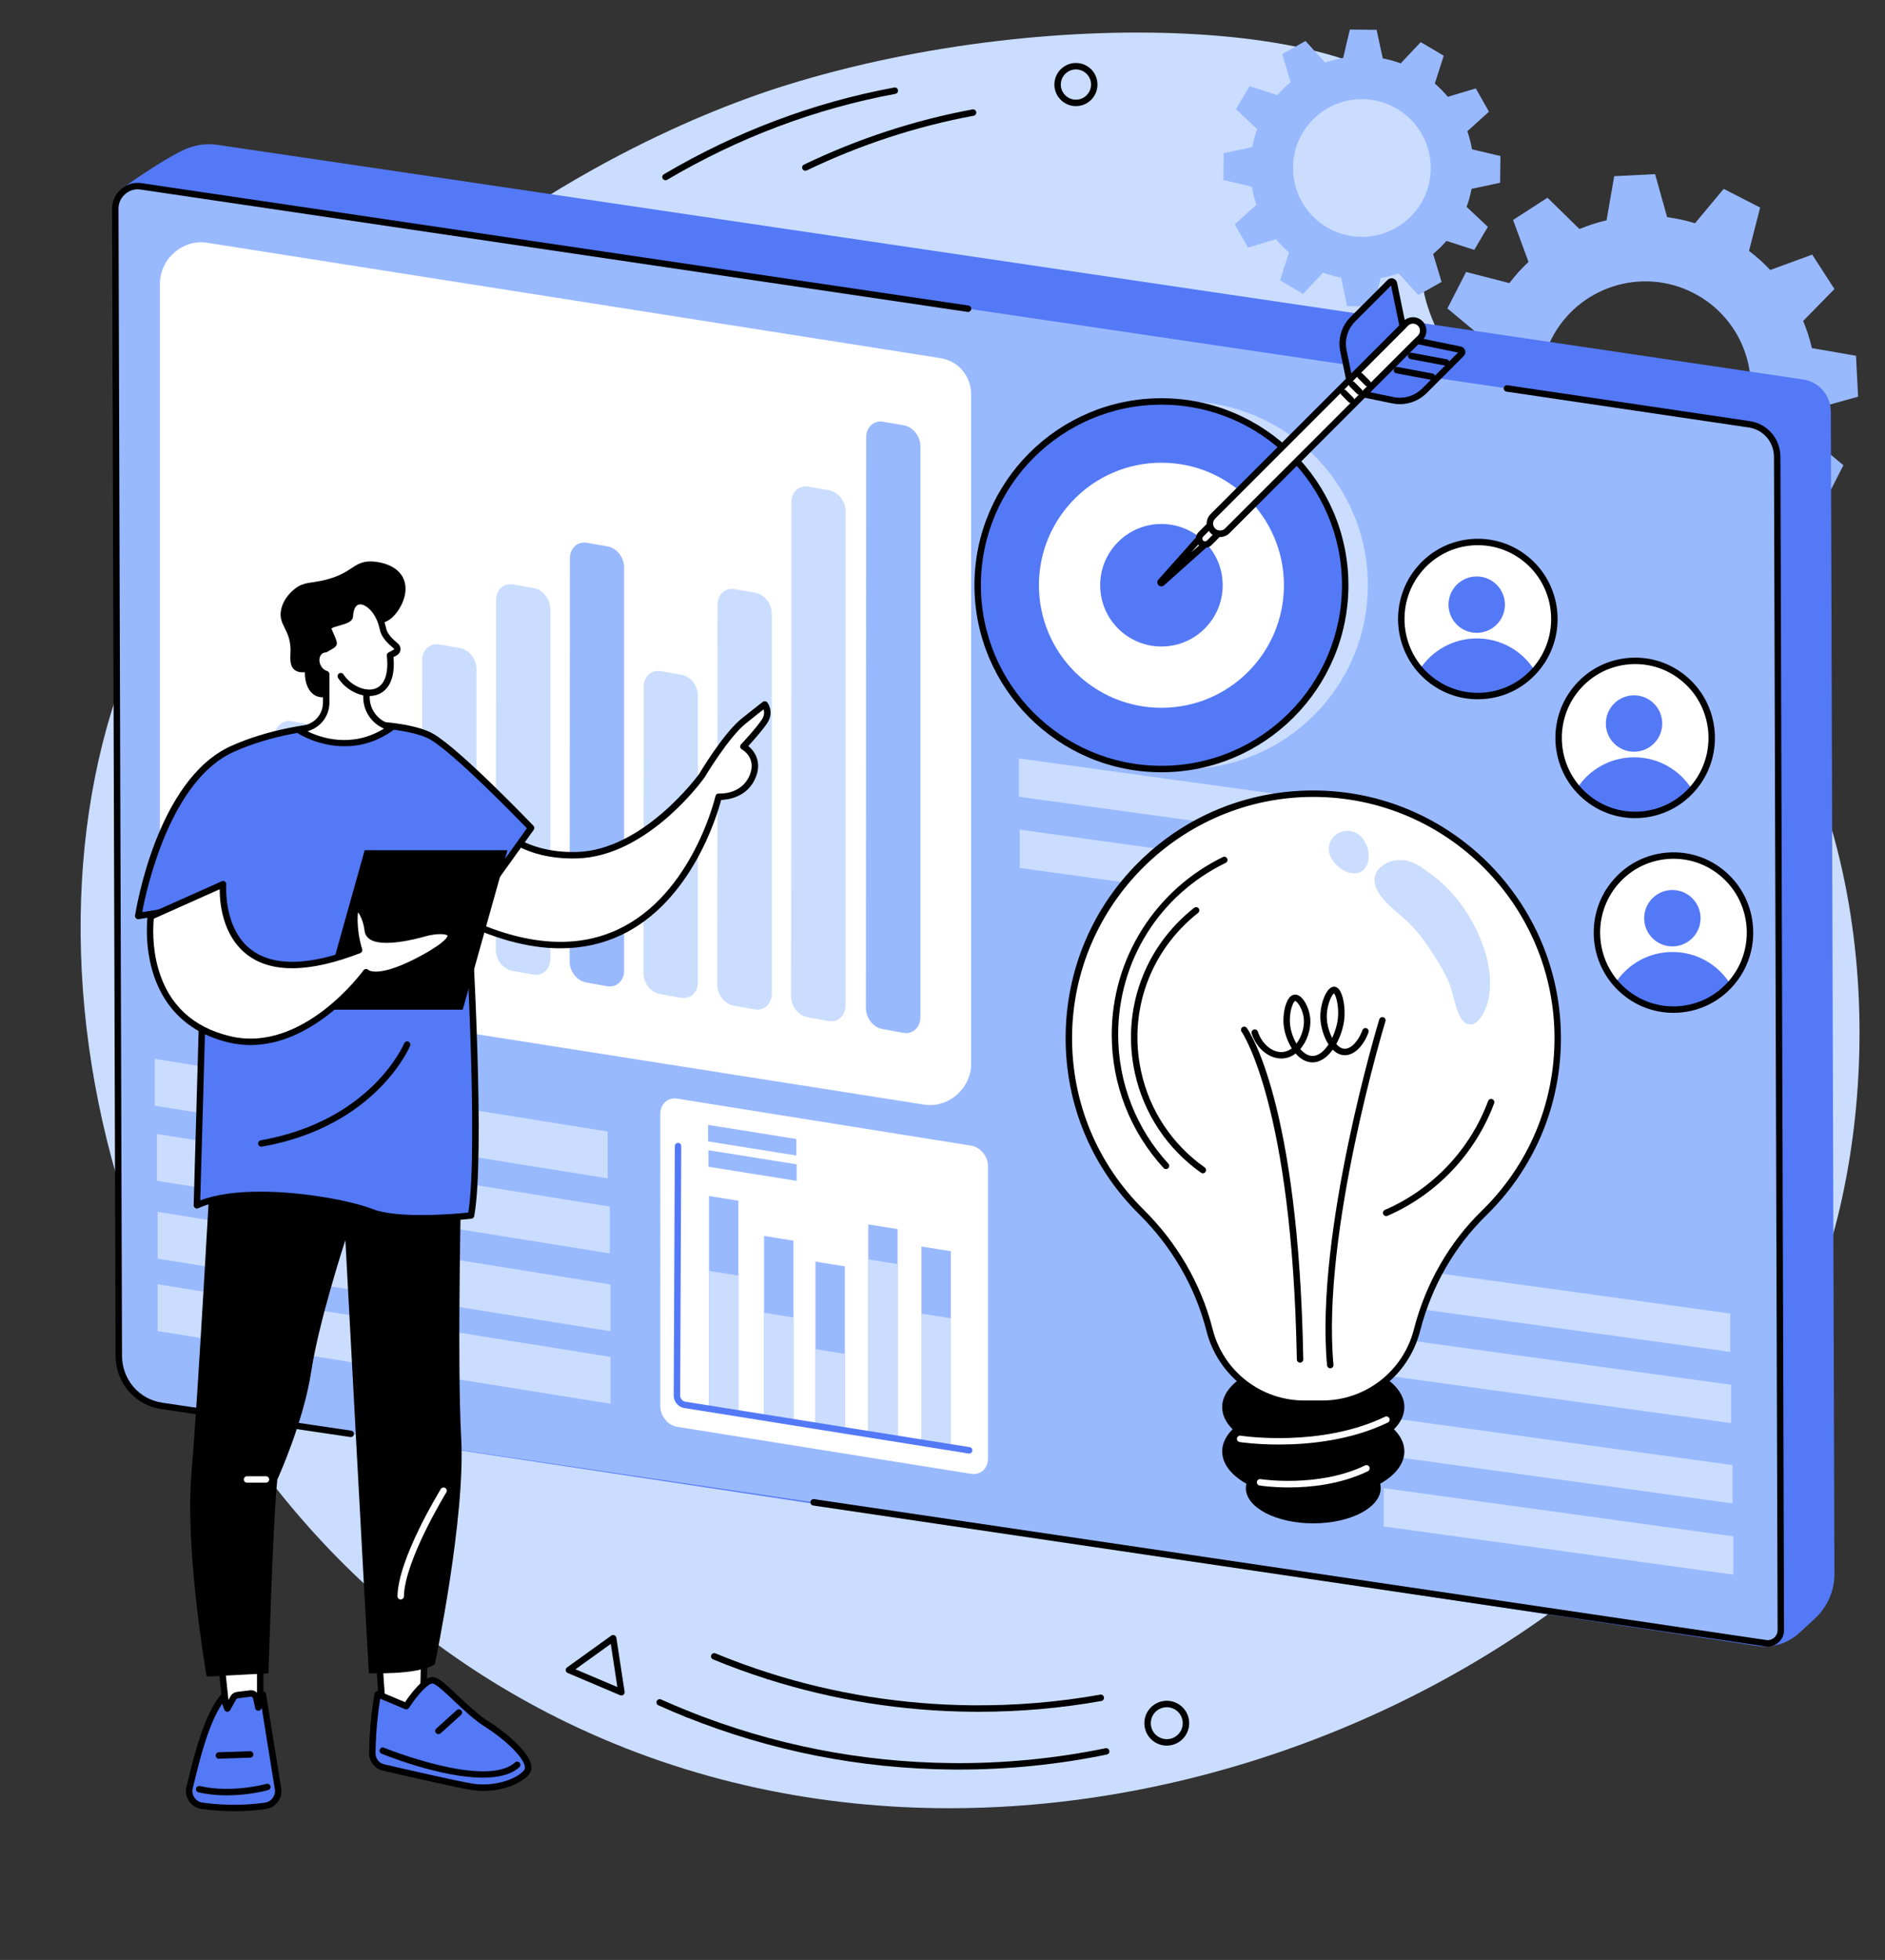 <?xml version="1.0" encoding="UTF-8"?><svg xmlns="http://www.w3.org/2000/svg" xmlns:xlink="http://www.w3.org/1999/xlink" height="2017.2" preserveAspectRatio="xMidYMid meet" version="1.0" viewBox="251.7 303.3 1940.4 2017.2" width="1940.4" zoomAndPan="magnify"><rect x="251.7" y="303.3" width="1940.4" height="2017.2" fill="#333333" stroke="none"/><g><g id="change1_1"><path d="M 1060.828 391.023 C 1020.949 403.422 843.992 461.09 667.301 614.086 C 624.496 651.16 451.477 800.977 377.559 1002.395 C 251.742 1345.234 402.297 1866.82 835.953 2076.422 C 1341.078 2320.57 1979.129 2020.062 2124.648 1617.895 C 2189.199 1439.523 2192.098 1143.734 2029.52 948.691 C 1898.648 791.719 1705.359 708.961 1714.023 560.477 C 1718.199 488.973 1741.797 477.367 1726.797 432.328 C 1691.223 325.516 1342.676 303.348 1060.828 391.023" fill="#caddff"/></g><g id="change2_1"><path d="M 1848.832 651.953 C 1876.133 598.598 1941.527 577.5 1994.895 604.84 C 2048.273 632.168 2069.414 697.578 2042.113 750.93 C 2014.812 804.281 1949.418 825.367 1896.051 798.043 C 1842.672 770.699 1821.531 705.293 1848.832 651.953 Z M 1827.375 885.957 L 1864.914 905.172 L 1894.391 869.812 C 1903.883 872.719 1913.484 874.805 1923.113 876.039 L 1935.5 920.336 L 1977.621 918.227 L 1985.453 872.84 C 1995 870.621 2004.336 867.609 2013.379 863.836 L 2046.297 896.078 L 2081.695 873.199 L 2065.816 830.016 C 2072.895 823.391 2079.465 816.086 2085.469 808.199 L 2130.082 819.66 L 2149.285 782.133 L 2113.898 752.629 C 2116.793 743.148 2118.863 733.547 2120.098 723.922 L 2164.395 711.57 L 2162.258 669.453 L 2116.859 661.578 C 2114.629 652.043 2111.613 642.695 2107.844 633.652 L 2140.055 600.75 L 2117.152 565.348 L 2073.98 581.191 C 2067.328 574.102 2060.039 567.539 2052.141 561.523 L 2063.57 516.922 L 2026.02 497.695 L 1996.543 533.055 C 1987.062 530.16 1977.461 528.078 1967.832 526.84 L 1955.445 482.531 L 1913.34 484.641 L 1905.492 530.027 C 1895.945 532.258 1886.621 535.273 1877.578 539.031 L 1844.648 506.805 L 1809.25 529.684 L 1825.129 572.863 C 1818.051 579.492 1811.48 586.793 1805.477 594.68 L 1760.863 583.223 L 1741.66 620.746 L 1777.047 650.238 C 1774.152 659.734 1772.082 669.332 1770.848 678.961 L 1726.551 691.309 L 1728.688 733.43 L 1774.086 741.289 C 1776.316 750.836 1779.332 760.172 1783.102 769.215 L 1750.902 802.117 L 1773.809 837.531 L 1816.977 821.676 C 1823.602 828.77 1830.918 835.34 1838.809 841.355 L 1827.375 885.957" fill="#99b9ff"/></g><g id="change2_2"><path d="M 1582.746 475.508 C 1583.117 436.383 1615.16 404.992 1654.301 405.375 C 1693.453 405.773 1724.871 437.805 1724.496 476.918 C 1724.113 516.043 1692.07 547.434 1652.93 547.047 C 1613.793 546.648 1582.359 514.621 1582.746 475.508 Z M 1638.473 618.414 L 1666.02 618.695 L 1672.918 589.441 C 1679.297 588.367 1685.516 586.785 1691.496 584.699 L 1711.66 606.961 L 1735.633 593.441 L 1726.969 564.645 C 1731.898 560.562 1736.473 556.086 1740.645 551.246 L 1769.285 560.469 L 1783.277 536.773 L 1761.402 516.188 C 1763.609 510.246 1765.312 504.066 1766.52 497.715 L 1795.918 491.391 L 1796.184 463.879 L 1766.918 456.969 C 1765.844 450.59 1764.246 444.383 1762.16 438.402 L 1784.422 418.254 L 1770.891 394.293 L 1742.078 402.93 C 1738 398.016 1733.508 393.441 1728.672 389.254 L 1737.879 360.641 L 1714.172 346.648 L 1693.586 368.512 C 1687.629 366.305 1681.449 364.59 1675.098 363.395 L 1668.758 334.008 L 1641.223 333.73 L 1634.324 362.98 C 1627.934 364.059 1621.727 365.641 1615.746 367.727 L 1595.586 345.465 L 1571.609 358.98 L 1580.262 387.781 C 1575.344 391.859 1570.773 396.34 1566.586 401.176 L 1537.957 391.953 L 1523.949 415.648 L 1545.84 436.234 C 1543.621 442.176 1541.918 448.355 1540.711 454.707 L 1511.324 461.035 L 1511.059 488.547 L 1540.324 495.457 C 1541.402 501.836 1542.996 508.043 1545.082 514.023 L 1522.82 534.168 L 1536.352 558.133 L 1565.148 549.492 C 1569.242 554.41 1573.734 558.98 1578.574 563.168 L 1569.352 591.781 L 1593.074 605.777 L 1613.66 583.914 C 1619.598 586.121 1625.777 587.836 1632.145 589.031 L 1638.473 618.414" fill="#99b9ff"/></g><g id="change3_1"><path d="M 2119.609 1969.469 L 2104.051 1983.762 C 2092.195 1994.648 2076.297 1999.68 2061.027 1997.379 L 412.832 1748.938 C 390.922 1745.637 380.305 1722.852 380.074 1700.398 L 369.082 564.344 C 368.945 550.941 377.012 497.492 377.012 497.492 C 377.012 497.492 417.102 468.621 441.035 457.5 C 451.961 452.43 463.949 450.66 475.496 452.363 L 2107.637 693.828 C 2124.312 696.297 2136.297 710.293 2136.352 727.375 L 2140.039 1923.508 C 2140.094 1940.719 2132.621 1957.508 2119.609 1969.469" fill="#5479f7"/></g><g id="change2_3"><path d="M 2069.648 1994.543 L 418.137 1750.223 C 392.504 1746.43 374.082 1724.902 374 1698.641 L 370.359 518.047 C 370.316 504.18 382.988 493.027 396.523 495.035 L 2052.418 740 C 2069.086 742.469 2081.07 756.477 2081.121 773.551 L 2084.844 1981.18 C 2084.867 1989.242 2077.512 1995.711 2069.648 1994.543" fill="#99b9ff"/></g><g id="change4_1"><path d="M 612.762 1782.332 C 612.598 1782.332 612.438 1782.32 612.27 1782.293 L 417.652 1753.5 C 390.523 1749.492 370.77 1726.422 370.684 1698.652 L 367.043 518.059 C 367.02 510.414 370.402 503.078 376.32 497.965 C 382.129 492.934 389.672 490.668 397.012 491.762 L 1248.672 617.762 C 1250.484 618.02 1251.742 619.707 1251.469 621.52 C 1251.211 623.332 1249.523 624.59 1247.711 624.305 L 396.039 498.32 C 390.613 497.531 385.004 499.211 380.656 502.98 C 376.203 506.828 373.656 512.324 373.676 518.031 L 377.312 1698.633 C 377.387 1723.09 394.762 1743.41 418.625 1746.953 L 613.242 1775.742 C 615.051 1776 616.305 1777.691 616.035 1779.504 C 615.793 1781.152 614.379 1782.332 612.762 1782.332" fill="inherit"/></g><g id="change4_2"><path d="M 2071.484 1997.988 C 2070.715 1997.988 2069.934 1997.938 2069.164 1997.816 L 1088.781 1852.789 C 1086.973 1852.52 1085.723 1850.828 1085.984 1849.02 C 1086.254 1847.207 1087.934 1845.938 1089.754 1846.227 L 2070.141 1991.258 C 2072.895 1991.668 2075.75 1990.797 2077.953 1988.879 C 2080.246 1986.906 2081.539 1984.098 2081.539 1981.188 L 2077.812 773.551 C 2077.762 758.219 2066.887 745.484 2051.934 743.281 L 1802.457 706.371 C 1800.648 706.102 1799.379 704.41 1799.648 702.605 C 1799.93 700.785 1801.609 699.52 1803.43 699.812 L 2052.91 736.719 C 2071.125 739.41 2084.383 754.898 2084.449 773.527 L 2088.164 1981.168 C 2088.176 1986.02 2086.051 1990.656 2082.297 1993.898 C 2079.223 1996.559 2075.391 1997.988 2071.484 1997.988" fill="inherit"/></g><g id="change5_1"><path d="M 1202.941 1440.168 L 448 1321.406 C 429.543 1318.508 416.363 1302.902 416.363 1283.957 L 416.363 595.258 C 416.363 569.656 439.883 549.215 464.816 553.141 L 1219.754 671.898 C 1238.211 674.809 1251.398 690.402 1251.398 709.348 L 1251.398 1398.059 C 1251.398 1423.648 1227.867 1444.086 1202.941 1440.168" fill="#fff"/></g><g id="change1_2"><path d="M 496.52 1258.52 L 475.062 1254.648 C 465.637 1252.949 458.102 1243.352 458.121 1233.059 L 458.32 1120.68 C 458.34 1110.141 466.262 1102.898 475.918 1104.602 L 497.172 1108.328 C 506.617 1109.988 514.195 1119.578 514.195 1129.891 C 514.195 1158.559 514.195 1213.32 514.195 1242.422 C 514.195 1253.012 506.219 1260.27 496.52 1258.52" fill="#caddff"/></g><g id="change1_3"><path d="M 572.512 1270.48 L 551.047 1266.609 C 541.621 1264.91 534.09 1255.309 534.102 1245.031 L 534.324 1061.691 C 534.34 1051.148 542.262 1043.898 551.922 1045.602 L 573.168 1049.32 C 582.613 1050.98 590.188 1060.57 590.188 1070.879 C 590.188 1112.371 590.188 1212.238 590.188 1254.391 C 590.188 1264.98 582.215 1272.23 572.512 1270.48" fill="#caddff"/></g><g id="change1_4"><path d="M 648.508 1282.43 L 627.047 1278.559 C 617.621 1276.859 610.086 1267.262 610.102 1256.98 L 610.316 1111.449 C 610.332 1100.91 618.254 1093.66 627.91 1095.359 L 649.16 1099.09 C 658.609 1100.75 666.184 1110.328 666.184 1120.648 C 666.184 1155.602 666.184 1230.828 666.184 1266.328 C 666.184 1276.922 658.207 1284.18 648.508 1282.43" fill="#caddff"/></g><g id="change1_5"><path d="M 724.504 1294.391 L 703.027 1290.512 C 693.605 1288.809 686.074 1279.23 686.086 1268.941 L 686.32 982.66 C 686.328 972.109 694.254 964.852 703.918 966.551 L 725.156 970.281 C 734.602 971.93 742.176 981.531 742.176 991.84 C 742.176 1048.77 742.176 1220.43 742.176 1278.289 C 742.176 1288.891 734.203 1296.141 724.504 1294.391" fill="#caddff"/></g><g id="change1_6"><path d="M 800.496 1306.34 L 779.02 1302.469 C 769.598 1300.77 762.07 1291.18 762.074 1280.898 L 762.316 920.891 C 762.324 910.34 770.25 903.078 779.914 904.781 L 801.148 908.512 C 810.598 910.16 818.172 919.75 818.172 930.059 C 818.172 996.57 818.172 1222.57 818.172 1290.238 C 818.172 1300.828 810.195 1308.09 800.496 1306.34" fill="#caddff"/></g><g id="change2_4"><path d="M 876.488 1318.301 L 855.012 1314.418 C 845.594 1312.719 838.062 1303.141 838.07 1292.859 L 838.312 878.027 C 838.32 867.473 846.246 860.219 855.91 861.922 L 877.145 865.641 C 886.59 867.301 894.164 876.879 894.164 887.191 C 894.164 960.285 894.164 1227.824 894.164 1302.195 C 894.164 1312.777 886.191 1320.051 876.488 1318.301" fill="#99b9ff"/></g><g id="change1_7"><path d="M 952.484 1330.25 L 931.012 1326.379 C 921.59 1324.68 914.059 1315.09 914.066 1304.809 L 914.305 1010.129 C 914.312 999.578 922.238 992.328 931.902 994.031 L 953.141 997.762 C 962.586 999.41 970.16 1009.012 970.16 1019.32 C 970.16 1077.391 970.16 1255.129 970.16 1314.16 C 970.16 1324.75 962.184 1332 952.484 1330.25" fill="#caddff"/></g><g id="change1_8"><path d="M 1028.48 1342.211 L 1007 1338.328 C 997.582 1336.629 990.051 1327.051 990.059 1316.77 L 990.301 925.73 C 990.309 915.18 998.234 907.93 1007.898 909.621 L 1029.129 913.352 C 1038.578 915.012 1046.148 924.602 1046.148 934.91 C 1046.148 1005.219 1046.148 1254.629 1046.148 1326.121 C 1046.148 1336.711 1038.18 1343.961 1028.48 1342.211" fill="#caddff"/></g><g id="change1_9"><path d="M 1104.469 1354.156 L 1082.992 1350.293 C 1073.566 1348.594 1066.039 1339.004 1066.051 1328.723 L 1066.301 820.246 C 1066.301 809.695 1074.234 802.438 1083.898 804.133 L 1105.133 807.863 C 1114.57 809.52 1122.152 819.109 1122.152 829.422 C 1122.152 912.926 1122.152 1253.125 1122.152 1338.066 C 1122.152 1348.656 1114.176 1355.906 1104.469 1354.156" fill="#caddff"/></g><g id="change2_5"><path d="M 1181.504 1366.285 L 1160.02 1362.398 C 1150.602 1360.699 1143.066 1351.121 1143.066 1340.836 L 1143.316 753.445 C 1143.328 742.891 1151.25 735.641 1160.918 737.34 L 1182.152 741.062 C 1191.605 742.719 1199.172 752.309 1199.172 762.625 C 1199.172 854.199 1199.172 1257.004 1199.172 1350.18 C 1199.172 1360.766 1191.203 1368.027 1181.504 1366.285" fill="#99b9ff"/></g><g id="change5_2"><path d="M 1251.289 1820.16 L 948.848 1771.801 C 939.211 1770.262 931.402 1760.73 931.402 1750.52 L 931.402 1449.73 C 931.402 1439.52 939.211 1432.488 948.848 1434.039 L 1251.289 1482.391 C 1260.93 1483.93 1268.738 1493.461 1268.738 1503.672 L 1268.738 1804.461 C 1268.738 1814.672 1260.93 1821.699 1251.289 1820.16" fill="#fff"/></g><g id="change2_6"><path d="M 1011.789 1756.25 L 981.555 1751.422 L 981.555 1534.238 L 1011.789 1539.078 L 1011.789 1756.25" fill="#99b9ff"/></g><g id="change1_10"><path d="M 1011.789 1756.25 L 981.555 1751.422 L 981.555 1611.309 L 1011.789 1616.141 L 1011.789 1756.25" fill="#caddff"/></g><g id="change2_7"><path d="M 1068.469 1765.32 L 1038.238 1760.48 L 1038.238 1575.328 L 1068.469 1580.172 L 1068.469 1765.32" fill="#99b9ff"/></g><g id="change1_11"><path d="M 1068.469 1765.32 L 1038.238 1760.48 L 1038.238 1654.398 L 1068.469 1659.23 L 1068.469 1765.32" fill="#caddff"/></g><g id="change2_8"><path d="M 1121.371 1774.781 L 1091.141 1769.941 L 1091.141 1601.809 L 1121.371 1606.641 L 1121.371 1774.781" fill="#99b9ff"/></g><g id="change1_12"><path d="M 1121.371 1774.781 L 1091.141 1769.941 L 1091.141 1691.879 L 1121.371 1696.711 L 1121.371 1774.781" fill="#caddff"/></g><g id="change2_9"><path d="M 1175.691 1785.461 L 1145.461 1780.629 L 1145.461 1563.449 L 1175.691 1568.289 L 1175.691 1785.461" fill="#99b9ff"/></g><g id="change1_13"><path d="M 1175.691 1785.461 L 1145.461 1780.629 L 1145.461 1599.48 L 1175.691 1604.32 L 1175.691 1785.461" fill="#caddff"/></g><g id="change2_10"><path d="M 1230.48 1793.219 L 1200.25 1788.391 L 1200.25 1586.219 L 1230.48 1591.059 L 1230.48 1793.219" fill="#99b9ff"/></g><g id="change1_14"><path d="M 1230.48 1793.219 L 1200.25 1788.391 L 1200.25 1655.281 L 1230.48 1660.121 L 1230.48 1793.219" fill="#caddff"/></g><g id="change3_2"><path d="M 1249.379 1799.309 C 1249.199 1799.309 1249.031 1799.301 1248.852 1799.27 L 955.898 1752.43 C 949.879 1751.469 945.188 1745.781 945.215 1739.48 L 946.359 1482.84 C 946.367 1481.02 947.848 1479.539 949.672 1479.539 C 949.676 1479.539 949.684 1479.539 949.688 1479.539 C 951.52 1479.551 952.996 1481.039 952.988 1482.871 L 951.844 1739.512 C 951.832 1742.52 954.168 1745.441 956.945 1745.879 L 1249.898 1792.719 C 1251.699 1793.012 1252.93 1794.711 1252.641 1796.52 C 1252.379 1798.148 1250.98 1799.309 1249.379 1799.309" fill="#5479f7"/></g><g id="change2_11"><path d="M 1071.441 1492.57 L 980.609 1478.051 L 980.609 1461.031 L 1071.441 1475.559 L 1071.441 1492.57" fill="#99b9ff"/></g><g id="change2_12"><path d="M 1071.77 1518.641 L 980.938 1504.121 L 980.938 1487.109 L 1071.77 1501.629 L 1071.77 1518.641" fill="#99b9ff"/></g><g id="change1_15"><path d="M 877.215 1516.051 L 411.031 1441.281 L 411.031 1393.109 L 877.215 1467.879 L 877.215 1516.051" fill="#caddff"/></g><g id="change1_16"><path d="M 879.398 1593.32 L 413.215 1518.539 L 413.215 1470.371 L 879.398 1545.148 L 879.398 1593.32" fill="#caddff"/></g><g id="change1_17"><path d="M 880.125 1673.449 L 413.941 1598.68 L 413.941 1550.512 L 880.125 1625.289 L 880.125 1673.449" fill="#caddff"/></g><g id="change1_18"><path d="M 880.121 1748.039 L 413.938 1673.262 L 413.938 1625.09 L 880.121 1699.871 L 880.121 1748.039" fill="#caddff"/></g><g id="change1_19"><path d="M 1660.414 1172.922 L 1300.613 1123.312 L 1300.613 1083.891 L 1660.414 1133.508 L 1660.414 1172.922" fill="#caddff"/></g><g id="change1_20"><path d="M 1661.215 1246.223 L 1301.414 1196.609 L 1301.414 1157.207 L 1661.215 1206.812 L 1661.215 1246.223" fill="#caddff"/></g><g id="change1_21"><path d="M 2035.105 1850.609 L 1675.301 1801 L 1675.301 1761.59 L 2035.105 1811.199 L 2035.105 1850.609" fill="#caddff"/></g><g id="change1_22"><path d="M 2035.902 1923.918 L 1676.098 1874.309 L 1676.098 1834.898 L 2035.902 1884.508 L 2035.902 1923.918" fill="#caddff"/></g><g id="change1_23"><path d="M 2032.84 1694.637 L 1673.051 1645.027 L 1673.051 1605.617 L 2032.84 1655.227 L 2032.84 1694.637" fill="#caddff"/></g><g id="change1_24"><path d="M 2033.637 1767.941 L 1673.832 1718.332 L 1673.832 1678.922 L 2033.637 1728.531 L 2033.637 1767.941" fill="#caddff"/></g><g id="change5_3"><path d="M 1922.445 1322.766 C 1889.688 1293.926 1886.375 1243.836 1915.043 1210.887 C 1943.727 1177.941 1993.527 1174.613 2026.285 1203.461 C 2059.043 1232.281 2062.359 1282.375 2033.676 1315.328 C 2005.004 1348.277 1955.203 1351.605 1922.445 1322.766" fill="#fff"/></g><g id="change3_3"><path d="M 2002.242 1248.328 C 2002.242 1264.359 1989.246 1277.348 1973.215 1277.348 C 1957.188 1277.348 1944.191 1264.359 1944.191 1248.328 C 1944.191 1232.297 1957.188 1219.301 1973.215 1219.301 C 1989.246 1219.301 2002.242 1232.297 2002.242 1248.328" fill="#5479f7"/></g><g id="change3_4"><path d="M 2032.465 1315.508 C 2020.043 1296.027 1998.223 1283.09 1973.348 1283.09 C 1948.957 1283.09 1927.5 1295.539 1914.953 1314.406 C 1916.613 1316.387 1918.359 1318.309 1920.203 1320.148 C 1953.012 1352.789 2002.25 1350.336 2032.465 1315.508" fill="#5479f7"/></g><g id="change4_3"><path d="M 1924.617 1320.285 C 1939.789 1333.633 1959.207 1340.246 1979.336 1338.914 C 1999.461 1337.574 2017.879 1328.426 2031.16 1313.156 C 2058.602 1281.637 2055.422 1233.543 2024.078 1205.941 C 2008.918 1192.594 1989.5 1185.965 1969.371 1187.309 C 1949.23 1188.652 1930.828 1197.805 1917.531 1213.078 C 1890.105 1244.594 1893.285 1292.695 1924.617 1320.285 Z M 1974.227 1345.715 C 1954.34 1345.715 1935.352 1338.555 1920.246 1325.254 C 1886.176 1295.266 1882.715 1242.984 1912.539 1208.73 C 1926.988 1192.102 1947.027 1182.148 1968.93 1180.707 C 1990.816 1179.246 2011.945 1186.445 2028.461 1200.973 C 2062.531 1230.961 2065.992 1283.246 2036.168 1317.504 C 2021.707 1334.125 2001.68 1344.074 1979.777 1345.535 C 1977.93 1345.652 1976.078 1345.715 1974.227 1345.715" fill="inherit"/></g><g id="change5_4"><path d="M 1882.996 1122.387 C 1850.246 1093.555 1846.93 1043.465 1875.598 1010.516 C 1904.281 977.578 1954.082 974.242 1986.848 1003.082 C 2019.598 1031.926 2022.91 1082.012 1994.23 1114.965 C 1965.562 1147.902 1915.758 1151.227 1882.996 1122.387" fill="#fff"/></g><g id="change3_5"><path d="M 1962.797 1047.965 C 1962.797 1063.992 1949.793 1076.984 1933.766 1076.984 C 1917.738 1076.984 1904.73 1063.992 1904.73 1047.965 C 1904.73 1031.938 1917.738 1018.93 1933.766 1018.93 C 1949.793 1018.93 1962.797 1031.938 1962.797 1047.965" fill="#5479f7"/></g><g id="change3_6"><path d="M 1993.016 1115.145 C 1980.594 1095.656 1958.77 1082.719 1933.91 1082.719 C 1909.52 1082.719 1888.035 1095.168 1875.504 1114.047 C 1877.164 1116.027 1878.902 1117.945 1880.762 1119.781 C 1913.566 1152.414 1962.805 1149.957 1993.016 1115.145" fill="#5479f7"/></g><g id="change4_4"><path d="M 1885.188 1119.91 C 1900.367 1133.266 1919.812 1139.891 1939.906 1138.535 C 1960.035 1137.191 1978.449 1128.055 1991.738 1112.773 C 2019.176 1081.258 2015.996 1033.152 1984.652 1005.566 C 1969.484 992.211 1950.051 985.598 1929.945 986.941 C 1909.816 988.27 1891.406 997.422 1878.102 1012.703 C 1850.676 1044.219 1853.855 1092.309 1885.188 1119.91 Z M 1934.809 1145.336 C 1914.914 1145.336 1895.918 1138.176 1880.812 1124.883 C 1846.746 1094.883 1843.277 1042.602 1873.102 1008.352 C 1887.562 991.727 1907.594 981.781 1929.5 980.328 C 1951.406 978.871 1972.531 986.07 1989.027 1000.594 C 2023.105 1030.594 2026.562 1082.875 1996.734 1117.125 C 1982.277 1133.75 1962.246 1143.695 1940.34 1145.148 C 1938.488 1145.273 1936.648 1145.336 1934.809 1145.336" fill="inherit"/></g><g id="change5_5"><path d="M 1721.039 1000.047 C 1688.285 971.207 1684.973 921.121 1713.641 888.172 C 1742.32 855.223 1792.121 851.891 1824.891 880.73 C 1857.645 909.57 1860.953 959.656 1832.277 992.605 C 1803.609 1025.555 1753.809 1028.887 1721.039 1000.047" fill="#fff"/></g><g id="change3_7"><path d="M 1800.84 925.613 C 1800.84 941.645 1787.836 954.637 1771.805 954.637 C 1755.773 954.637 1742.793 941.645 1742.793 925.613 C 1742.793 909.582 1755.773 896.59 1771.805 896.59 C 1787.836 896.59 1800.84 909.582 1800.84 925.613" fill="#5479f7"/></g><g id="change3_8"><path d="M 1831.059 992.789 C 1818.637 973.312 1796.809 960.371 1771.949 960.371 C 1747.562 960.371 1726.082 972.816 1713.547 991.688 C 1715.211 993.668 1716.949 995.598 1718.805 997.43 C 1751.605 1030.074 1800.855 1027.625 1831.059 992.789" fill="#5479f7"/></g><g id="change4_5"><path d="M 1723.223 997.562 C 1738.402 1010.914 1757.828 1017.516 1777.938 1016.188 C 1798.07 1014.848 1816.477 1005.707 1829.77 990.438 C 1857.211 958.91 1854.031 910.82 1822.688 883.23 C 1807.52 869.867 1788.086 863.27 1767.973 864.594 C 1747.84 865.934 1729.434 875.074 1716.145 890.355 C 1688.711 921.871 1691.891 969.973 1723.223 997.562 Z M 1772.836 1022.992 C 1752.953 1022.992 1733.953 1015.832 1718.855 1002.539 C 1684.777 972.547 1681.32 920.258 1711.145 885.996 C 1725.602 869.387 1745.633 859.438 1767.539 857.984 C 1789.422 856.531 1810.562 863.727 1827.07 878.254 C 1861.137 908.246 1864.59 960.523 1834.77 994.785 C 1820.309 1011.406 1800.289 1021.348 1778.383 1022.809 C 1776.531 1022.938 1774.676 1022.992 1772.836 1022.992" fill="inherit"/></g><g id="change1_25"><path d="M 1659.742 905.633 C 1659.742 1010.105 1575.043 1094.797 1470.57 1094.797 C 1366.105 1094.797 1281.418 1010.105 1281.418 905.633 C 1281.418 801.16 1366.105 716.469 1470.57 716.469 C 1575.043 716.469 1659.742 801.16 1659.742 905.633" fill="#caddff"/></g><g id="change3_9"><path d="M 1636.438 905.633 C 1636.438 1010.105 1551.746 1094.797 1447.273 1094.797 C 1342.801 1094.797 1258.109 1010.105 1258.109 905.633 C 1258.109 801.16 1342.801 716.469 1447.273 716.469 C 1551.746 716.469 1636.438 801.16 1636.438 905.633" fill="#5479f7"/></g><g id="change4_6"><path d="M 1447.262 719.793 C 1344.789 719.793 1261.422 803.16 1261.422 905.637 C 1261.422 1008.109 1344.789 1091.477 1447.262 1091.477 C 1549.738 1091.477 1633.117 1008.109 1633.117 905.637 C 1633.117 803.16 1549.738 719.793 1447.262 719.793 Z M 1447.262 1098.109 C 1341.137 1098.109 1254.789 1011.773 1254.789 905.637 C 1254.789 799.5 1341.137 713.16 1447.262 713.16 C 1553.398 713.16 1639.746 799.5 1639.746 905.637 C 1639.746 1011.773 1553.398 1098.109 1447.262 1098.109" fill="inherit"/></g><g id="change5_6"><path d="M 1573.371 905.645 C 1573.371 975.289 1516.91 1031.758 1447.258 1031.758 C 1377.617 1031.758 1321.16 975.289 1321.16 905.645 C 1321.16 835.992 1377.617 779.535 1447.258 779.535 C 1516.91 779.535 1573.371 835.992 1573.371 905.645" fill="#fff"/></g><g id="change3_10"><path d="M 1510.324 905.637 C 1510.324 940.461 1482.086 968.688 1447.27 968.688 C 1412.453 968.688 1384.207 940.461 1384.207 905.637 C 1384.207 870.809 1412.453 842.582 1447.27 842.582 C 1482.086 842.582 1510.324 870.809 1510.324 905.637" fill="#5479f7"/></g><g id="change5_7"><path d="M 1446.531 902.074 L 1487.871 855.754 L 1494.066 861.938 L 1447.734 903.277 C 1446.938 903.992 1445.816 902.871 1446.531 902.074" fill="#fff"/></g><g id="change4_7"><path d="M 1488.008 860.574 L 1477.891 871.914 L 1489.23 861.797 Z M 1446.535 902.078 L 1446.566 902.078 Z M 1449.012 904.281 Z M 1447.164 906.816 C 1446.102 906.816 1445.039 906.414 1444.223 905.586 C 1442.645 903.996 1442.574 901.543 1444.059 899.863 L 1485.402 853.547 C 1486.016 852.859 1486.875 852.465 1487.785 852.438 C 1488.688 852.395 1489.574 852.762 1490.223 853.406 L 1496.398 859.594 C 1497.047 860.23 1497.391 861.121 1497.367 862.027 C 1497.34 862.938 1496.945 863.797 1496.266 864.406 L 1449.941 905.746 C 1449.145 906.465 1448.152 906.816 1447.164 906.816" fill="inherit"/></g><g id="change5_8"><path d="M 1490.805 864.973 L 1484.836 859 C 1484.09 858.258 1484.09 857.051 1484.836 856.309 L 1504.852 836.293 L 1513.516 844.957 L 1493.512 864.973 C 1492.754 865.719 1491.551 865.719 1490.805 864.973" fill="#fff"/></g><g id="change4_8"><path d="M 1504.852 840.98 L 1490.172 855.668 C 1489.641 856.199 1489.332 856.906 1489.332 857.652 C 1489.332 858.41 1489.641 859.105 1490.172 859.648 C 1491.227 860.711 1493.078 860.711 1494.152 859.648 L 1508.828 844.961 Z M 1492.156 867.105 C 1489.641 867.105 1487.258 866.113 1485.477 864.332 C 1483.699 862.543 1482.707 860.18 1482.707 857.652 C 1482.707 855.129 1483.699 852.766 1485.477 850.973 L 1502.508 833.953 C 1503.746 832.707 1505.945 832.707 1507.191 833.953 L 1515.867 842.617 C 1516.492 843.242 1516.84 844.078 1516.84 844.961 C 1516.84 845.84 1516.492 846.68 1515.867 847.301 L 1498.836 864.332 C 1497.047 866.113 1494.672 867.105 1492.156 867.105" fill="inherit"/></g><g id="change5_9"><path d="M 1503.047 852.43 L 1497.379 846.777 C 1494.848 844.23 1494.848 840.102 1497.379 837.566 L 1701.617 633.344 C 1704.152 630.797 1708.277 630.797 1710.812 633.344 L 1716.477 638.996 C 1719.012 641.531 1719.012 645.66 1716.477 648.207 L 1512.242 852.43 C 1509.707 854.965 1505.578 854.965 1503.047 852.43" fill="#fff"/></g><g id="change4_9"><path d="M 1706.215 636.414 C 1704.363 636.414 1702.516 637.113 1701.117 638.516 L 1502.547 837.086 C 1501.191 838.441 1500.445 840.254 1500.445 842.172 C 1500.445 844.09 1501.191 845.902 1502.547 847.258 C 1505.266 849.98 1510.008 849.98 1512.719 847.258 L 1711.301 648.688 C 1714.102 645.887 1714.102 641.316 1711.289 638.516 C 1709.887 637.113 1708.051 636.414 1706.215 636.414 Z M 1507.645 855.996 C 1503.945 855.996 1500.48 854.559 1497.863 851.941 C 1495.254 849.336 1493.82 845.855 1493.82 842.172 C 1493.82 838.473 1495.254 835.008 1497.871 832.398 L 1696.43 633.832 C 1701.816 628.434 1710.59 628.434 1715.984 633.832 C 1721.371 639.215 1721.371 647.988 1715.984 653.371 L 1517.414 851.941 C 1514.797 854.559 1511.328 855.996 1507.645 855.996" fill="inherit"/></g><g id="change3_11"><path d="M 1640.746 694.199 L 1634.602 664.309 C 1632.18 652.535 1635.832 640.328 1644.34 631.82 L 1682.434 593.727 C 1683.816 592.348 1686.191 593.059 1686.578 594.98 L 1695.707 639.254 L 1640.746 694.199" fill="#5479f7"/></g><g id="change4_10"><path d="M 1683.652 597.195 L 1646.68 634.18 C 1638.934 641.914 1635.641 652.934 1637.844 663.648 L 1642.754 687.512 L 1692.09 638.176 Z M 1640.75 697.512 C 1640.422 697.512 1640.105 697.477 1639.801 697.383 C 1638.629 697.031 1637.75 696.07 1637.492 694.875 L 1631.348 664.984 C 1628.699 652.078 1632.66 638.809 1641.992 629.488 L 1680.09 591.395 C 1681.59 589.895 1683.781 589.332 1685.82 589.941 C 1687.871 590.551 1689.395 592.227 1689.828 594.312 L 1698.949 638.586 C 1699.172 639.676 1698.832 640.812 1698.035 641.598 L 1643.094 696.551 C 1642.461 697.172 1641.617 697.512 1640.75 697.512" fill="inherit"/></g><g id="change3_12"><path d="M 1655.621 709.055 L 1685.504 715.203 C 1697.27 717.625 1709.488 713.969 1717.996 705.465 L 1756.09 667.379 C 1757.461 665.984 1756.758 663.617 1754.832 663.223 L 1710.566 654.105 L 1655.621 709.055" fill="#5479f7"/></g><g id="change4_11"><path d="M 1662.309 707.047 L 1686.156 711.969 C 1696.879 714.16 1707.895 710.871 1715.645 703.133 L 1752.621 666.156 L 1711.641 657.715 Z M 1692.746 719.266 C 1690.117 719.266 1687.473 719.004 1684.828 718.461 L 1654.945 712.301 C 1653.754 712.062 1652.789 711.176 1652.438 710.008 C 1652.086 708.84 1652.414 707.578 1653.266 706.719 L 1708.223 651.77 C 1708.996 650.984 1710.141 650.633 1711.23 650.871 L 1755.5 659.984 C 1757.59 660.402 1759.258 661.934 1759.871 663.977 C 1760.48 666.02 1759.926 668.219 1758.418 669.73 L 1720.328 707.816 C 1712.91 715.238 1702.992 719.266 1692.746 719.266" fill="inherit"/></g><g id="change5_10"><path d="M 1704.352 669.609 L 1740.344 676.344 L 1704.352 669.609" fill="#fff"/></g><g id="change4_12"><path d="M 1740.332 679.66 C 1740.129 679.66 1739.938 679.648 1739.727 679.602 L 1703.73 672.875 C 1701.934 672.535 1700.75 670.805 1701.09 669.004 C 1701.426 667.203 1703.156 666.023 1704.957 666.359 L 1740.941 673.086 C 1742.742 673.426 1743.934 675.156 1743.598 676.957 C 1743.293 678.555 1741.906 679.66 1740.332 679.66" fill="inherit"/></g><g id="change5_11"><path d="M 1689.711 684.246 L 1725.703 690.973 L 1689.711 684.246" fill="#fff"/></g><g id="change4_13"><path d="M 1725.723 694.281 C 1725.508 694.281 1725.309 694.27 1725.098 694.227 L 1689.109 687.496 C 1687.305 687.16 1686.133 685.43 1686.453 683.633 C 1686.801 681.836 1688.531 680.645 1690.328 680.977 L 1726.312 687.719 C 1728.121 688.055 1729.305 689.785 1728.969 691.582 C 1728.668 693.176 1727.273 694.281 1725.723 694.281" fill="inherit"/></g><g id="change5_12"><path d="M 1634.934 707.457 L 1642.355 714.879 L 1634.934 707.457" fill="#fff"/></g><g id="change4_14"><path d="M 1642.348 718.203 C 1641.496 718.203 1640.648 717.871 1640.012 717.23 L 1632.582 709.805 C 1631.293 708.504 1631.293 706.41 1632.582 705.109 C 1633.883 703.82 1635.977 703.82 1637.266 705.109 L 1644.695 712.539 C 1645.992 713.84 1645.992 715.934 1644.695 717.23 C 1644.055 717.871 1643.195 718.203 1642.348 718.203" fill="inherit"/></g><g id="change5_13"><path d="M 1643.52 698.867 L 1650.945 706.293 L 1643.52 698.867" fill="#fff"/></g><g id="change4_15"><path d="M 1650.941 709.613 C 1650.09 709.613 1649.25 709.281 1648.594 708.641 L 1641.164 701.211 C 1639.883 699.914 1639.883 697.824 1641.164 696.527 C 1642.473 695.23 1644.566 695.23 1645.859 696.527 L 1653.289 703.957 C 1654.574 705.25 1654.574 707.344 1653.289 708.641 C 1652.637 709.281 1651.785 709.613 1650.941 709.613" fill="inherit"/></g><g id="change5_14"><path d="M 1652.109 690.277 L 1659.527 697.703 L 1652.109 690.277" fill="#fff"/></g><g id="change4_16"><path d="M 1659.523 701.016 C 1658.688 701.016 1657.832 700.691 1657.188 700.047 L 1649.766 692.625 C 1648.465 691.324 1648.465 689.234 1649.766 687.934 C 1651.059 686.641 1653.16 686.641 1654.449 687.934 L 1661.883 695.363 C 1663.172 696.652 1663.172 698.758 1661.883 700.047 C 1661.227 700.691 1660.379 701.016 1659.523 701.016" fill="inherit"/></g><g id="change4_17"><path d="M 1359.262 374.754 C 1350.68 374.754 1343.695 381.738 1343.695 390.316 C 1343.695 398.898 1350.68 405.883 1359.262 405.883 C 1367.84 405.883 1374.812 398.898 1374.812 390.316 C 1374.812 381.738 1367.84 374.754 1359.262 374.754 Z M 1359.262 412.512 C 1347.031 412.512 1337.066 402.559 1337.066 390.316 C 1337.066 378.074 1347.031 368.121 1359.262 368.121 C 1371.504 368.121 1381.441 378.074 1381.441 390.316 C 1381.441 402.559 1371.504 412.512 1359.262 412.512" fill="inherit"/></g><g id="change4_18"><path d="M 1042.922 2031.75 C 1042.59 2031.75 1042.25 2031.699 1041.922 2031.59 C 1022.969 2025.578 1004.039 2018.691 985.648 2011.102 C 983.957 2010.398 983.152 2008.461 983.852 2006.77 C 984.547 2005.078 986.488 2004.27 988.18 2004.969 C 1006.391 2012.488 1025.148 2019.32 1043.922 2025.281 C 1045.672 2025.828 1046.641 2027.691 1046.078 2029.441 C 1045.629 2030.852 1044.328 2031.75 1042.922 2031.75" fill="inherit"/></g><g id="change4_19"><path d="M 1259.16 2065.07 C 1256.75 2065.07 1254.359 2065.051 1251.949 2065.031 C 1180.27 2064.32 1109.609 2053.07 1041.922 2031.59 C 1040.18 2031.039 1039.211 2029.18 1039.762 2027.43 C 1040.32 2025.691 1042.18 2024.719 1043.922 2025.281 C 1110.98 2046.551 1181 2057.691 1252.02 2058.398 C 1296.422 2058.84 1340.922 2055.16 1384.262 2047.449 C 1386.07 2047.129 1387.789 2048.328 1388.109 2050.129 C 1388.43 2051.941 1387.23 2053.66 1385.422 2053.98 C 1344.02 2061.34 1301.578 2065.07 1259.16 2065.07" fill="inherit"/></g><g id="change4_20"><path d="M 959.379 2070.852 C 958.969 2070.852 958.555 2070.77 958.148 2070.609 C 948.559 2066.77 938.891 2062.672 929.41 2058.41 C 927.742 2057.66 926.996 2055.699 927.746 2054.031 C 928.496 2052.359 930.461 2051.621 932.129 2052.371 C 941.523 2056.578 951.105 2060.648 960.613 2064.461 C 962.312 2065.141 963.141 2067.07 962.457 2068.77 C 961.938 2070.059 960.695 2070.852 959.379 2070.852" fill="inherit"/></g><g id="change4_21"><path d="M 1238.648 2124.539 C 1236.129 2124.539 1233.621 2124.531 1231.102 2124.5 C 1136.961 2123.57 1045.121 2105.43 958.148 2070.609 C 956.449 2069.93 955.621 2068 956.305 2066.301 C 956.984 2064.602 958.91 2063.781 960.613 2064.461 C 1046.82 2098.969 1137.852 2116.941 1231.172 2117.871 C 1284.512 2118.422 1337.852 2113.262 1389.719 2102.59 C 1391.52 2102.219 1393.262 2103.379 1393.629 2105.172 C 1394 2106.961 1392.84 2108.719 1391.051 2109.078 C 1341.172 2119.352 1289.941 2124.539 1238.648 2124.539" fill="inherit"/></g><g id="change4_22"><path d="M 1452.77 2060.379 C 1451.941 2060.379 1451.109 2060.441 1450.27 2060.57 C 1441.309 2061.941 1435.129 2070.352 1436.5 2079.309 C 1437.871 2088.27 1446.289 2094.43 1455.238 2093.078 C 1464.199 2091.711 1470.379 2083.301 1469.012 2074.34 C 1467.77 2066.211 1460.738 2060.379 1452.77 2060.379 Z M 1452.738 2099.898 C 1441.551 2099.898 1431.691 2091.711 1429.949 2080.309 C 1428.031 2067.73 1436.691 2055.941 1449.27 2054.02 C 1461.852 2052.07 1473.641 2060.762 1475.559 2073.328 C 1477.48 2085.91 1468.82 2097.711 1456.238 2099.629 C 1455.07 2099.809 1453.898 2099.898 1452.738 2099.898" fill="inherit"/></g><g id="change4_23"><path d="M 844.098 2021.34 L 887.219 2039.629 L 880.43 1995.211 Z M 891.395 2048.309 C 890.953 2048.309 890.516 2048.23 890.098 2048.051 L 836.082 2025.141 C 834.98 2024.68 834.215 2023.648 834.082 2022.461 C 833.949 2021.27 834.469 2020.102 835.441 2019.398 L 880.949 1986.672 C 881.887 1986 883.105 1985.871 884.172 1986.309 C 885.234 1986.75 885.988 1987.719 886.164 1988.859 L 894.672 2044.5 C 894.852 2045.68 894.375 2046.879 893.426 2047.621 C 892.836 2048.078 892.117 2048.309 891.395 2048.309" fill="inherit"/></g><g id="change4_24"><path d="M 936.75 488.824 C 935.613 488.824 934.508 488.23 933.891 487.184 C 932.961 485.605 933.484 483.578 935.062 482.648 C 1009.457 438.762 1089.258 408.734 1172.238 393.367 C 1174.039 393.031 1175.77 394.23 1176.098 396.027 C 1176.43 397.824 1175.238 399.559 1173.438 399.895 C 1091.227 415.105 1012.16 444.875 938.43 488.359 C 937.902 488.672 937.32 488.824 936.75 488.824" fill="inherit"/></g><g id="change4_25"><path d="M 1080.688 479.043 C 1079.457 479.043 1078.266 478.352 1077.695 477.16 C 1076.906 475.512 1077.609 473.531 1079.258 472.738 C 1134.797 446.062 1193.168 426.957 1252.738 415.922 C 1254.547 415.59 1256.266 416.777 1256.598 418.582 C 1256.926 420.383 1255.746 422.109 1253.945 422.441 C 1194.945 433.363 1137.137 452.301 1082.125 478.723 C 1081.656 478.938 1081.176 479.043 1080.688 479.043" fill="inherit"/></g><g id="change5_15"><path d="M 479.934 2018.82 L 485.258 2069.539 L 519.555 2073.57 L 519.555 2013.422 L 479.934 2018.82" fill="#fff"/></g><g id="change4_26"><path d="M 488.277 2066.559 L 516.238 2069.84 L 516.238 2017.219 L 483.562 2021.672 Z M 519.555 2076.879 C 519.426 2076.879 519.297 2076.871 519.168 2076.859 L 484.871 2072.84 C 483.328 2072.66 482.121 2071.43 481.961 2069.891 L 476.637 2019.16 C 476.449 2017.379 477.711 2015.781 479.484 2015.531 L 519.105 2010.129 C 520.059 2010.012 521.012 2010.289 521.734 2010.922 C 522.453 2011.551 522.867 2012.461 522.867 2013.422 L 522.867 2073.57 C 522.867 2074.512 522.465 2075.41 521.758 2076.039 C 521.145 2076.578 520.363 2076.879 519.555 2076.879" fill="inherit"/></g><g id="change3_13"><path d="M 524.957 2161.871 C 510.664 2163.879 487.223 2165.648 459.707 2161.84 C 450.691 2160.59 444.715 2151.852 446.887 2143.012 C 452.945 2118.379 463.387 2071.672 481.301 2050.02 L 485.754 2061.762 L 491.898 2050.711 C 492.742 2049.191 494.254 2048.172 495.973 2047.949 L 509.438 2046.25 C 512.25 2045.891 514.867 2047.75 515.449 2050.531 L 517.594 2060.711 L 522.285 2047.34 L 537.949 2144.699 C 539.047 2153.02 533.266 2160.699 524.957 2161.871" fill="#5479f7"/></g><g id="change4_27"><path d="M 480.348 2056.852 C 466.16 2077.828 457.031 2115.352 451.41 2138.461 L 450.105 2143.801 C 449.285 2147.141 449.895 2150.539 451.828 2153.391 C 453.738 2156.211 456.777 2158.09 460.164 2158.559 C 487.051 2162.289 509.988 2160.629 524.496 2158.59 C 530.961 2157.68 535.52 2151.641 534.664 2145.141 L 521.09 2060.762 L 520.719 2061.809 C 520.227 2063.211 518.879 2064.102 517.375 2064.02 C 515.895 2063.922 514.656 2062.852 514.348 2061.391 L 512.207 2051.211 C 511.98 2050.129 510.941 2049.41 509.855 2049.531 L 496.391 2051.238 C 495.723 2051.328 495.125 2051.73 494.797 2052.32 L 488.652 2063.371 C 488.023 2064.5 486.809 2065.18 485.512 2065.07 C 484.227 2064.98 483.109 2064.141 482.652 2062.941 Z M 524.957 2161.871 L 524.977 2161.871 Z M 492.531 2167.398 C 482.449 2167.398 471.23 2166.781 459.254 2165.129 C 454.012 2164.398 449.309 2161.48 446.34 2157.109 C 443.387 2152.75 442.414 2147.328 443.668 2142.219 L 444.969 2136.898 C 451.176 2111.379 461.566 2068.672 478.75 2047.91 C 479.5 2047 480.68 2046.559 481.844 2046.75 C 483.012 2046.941 483.984 2047.738 484.402 2048.852 L 486.324 2053.922 L 489.004 2049.102 C 490.352 2046.672 492.801 2045.012 495.559 2044.66 L 509.02 2042.961 C 513.062 2042.449 516.934 2044.859 518.332 2048.602 L 519.16 2046.238 C 519.66 2044.809 521.09 2043.91 522.582 2044.039 C 524.094 2044.172 525.32 2045.32 525.559 2046.809 L 541.223 2144.18 C 542.566 2154.371 535.473 2163.738 525.418 2165.148 C 516.961 2166.34 505.719 2167.398 492.531 2167.398" fill="inherit"/></g><g id="change4_28"><path d="M 485.215 2151.078 C 475.98 2151.078 465.984 2150.262 456.023 2147.988 C 454.238 2147.59 453.121 2145.809 453.527 2144.031 C 453.938 2142.238 455.719 2141.129 457.496 2141.531 C 490.734 2149.109 525.617 2139.359 525.965 2139.262 C 527.723 2138.762 529.559 2139.781 530.062 2141.539 C 530.566 2143.301 529.547 2145.129 527.785 2145.641 C 526.723 2145.941 508.359 2151.078 485.215 2151.078" fill="inherit"/></g><g id="change4_29"><path d="M 477.035 2113.371 C 475.254 2113.371 473.785 2111.949 473.727 2110.16 C 473.664 2108.328 475.098 2106.801 476.93 2106.738 L 509.078 2105.68 C 510.883 2105.602 512.438 2107.051 512.5 2108.879 C 512.559 2110.711 511.125 2112.238 509.297 2112.301 L 477.145 2113.359 C 477.109 2113.371 477.07 2113.371 477.035 2113.371" fill="inherit"/></g><g id="change5_16"><path d="M 640.578 1991.809 L 645.719 2065.828 L 686.988 2065.828 L 688.906 1991.809 L 640.578 1991.809" fill="#fff"/></g><g id="change4_30"><path d="M 648.812 2062.52 L 683.758 2062.52 L 685.504 1995.129 L 644.133 1995.129 Z M 686.988 2069.148 L 645.719 2069.148 C 643.977 2069.148 642.531 2067.801 642.41 2066.059 L 637.27 1992.039 C 637.207 1991.129 637.527 1990.219 638.156 1989.551 C 638.781 1988.879 639.66 1988.5 640.578 1988.5 L 688.906 1988.5 C 689.801 1988.5 690.656 1988.859 691.281 1989.5 C 691.906 1990.141 692.242 1991 692.223 1991.898 L 690.301 2065.922 C 690.254 2067.719 688.785 2069.148 686.988 2069.148" fill="inherit"/></g><g id="change3_14"><path d="M 634.938 2107.621 C 634.832 2114.629 639.617 2120.77 646.438 2122.359 C 670.164 2127.879 723.609 2140.18 738.855 2142.449 C 758.645 2145.391 782.965 2139.328 793.418 2127.762 C 803.871 2116.191 770.004 2088.551 753.934 2078.5 C 730.055 2063.559 707.117 2034.039 697.5 2032.711 C 687.883 2031.379 669.926 2059.289 669.926 2059.289 L 640.578 2046.961 C 640.578 2046.961 635.465 2072.109 634.938 2107.621" fill="#5479f7"/></g><g id="change4_31"><path d="M 638.25 2107.672 C 638.172 2113.09 641.93 2117.91 647.191 2119.129 C 669.832 2124.398 724.141 2136.91 739.344 2139.172 C 758.445 2142 781.598 2135.898 790.957 2125.539 C 791.551 2124.879 792.309 2123.738 791.996 2121.512 C 790.469 2110.578 767.891 2091.141 752.176 2081.309 C 739.984 2073.68 728.391 2062.68 718.164 2052.98 C 709.633 2044.879 700.812 2036.512 697.047 2035.988 C 692.59 2035.352 680.84 2048.469 672.715 2061.078 C 671.844 2062.43 670.125 2062.961 668.645 2062.34 L 643.109 2051.621 C 641.691 2060.031 638.648 2080.988 638.25 2107.672 Z M 749.148 2146.5 C 745.504 2146.5 741.887 2146.25 738.371 2145.73 C 722.926 2143.43 668.406 2130.879 645.688 2125.59 C 637.41 2123.66 631.496 2116.09 631.621 2107.57 C 632.148 2072.16 637.277 2046.551 637.332 2046.301 C 637.527 2045.328 638.152 2044.488 639.027 2044.031 C 639.906 2043.57 640.945 2043.52 641.863 2043.898 L 668.672 2055.16 C 674.469 2046.512 688.086 2028.039 697.953 2029.43 C 703.559 2030.199 710.656 2036.719 722.727 2048.172 C 732.727 2057.66 744.062 2068.422 755.691 2075.691 C 766.094 2082.199 796.305 2104.422 798.562 2120.602 C 799.066 2124.23 798.141 2127.48 795.879 2129.98 C 786.809 2140.02 767.676 2146.5 749.148 2146.5" fill="inherit"/></g><g id="change4_32"><path d="M 748.809 2132.879 C 705.48 2132.879 647.73 2109.551 644.465 2108.211 C 642.77 2107.52 641.957 2105.578 642.648 2103.891 C 643.344 2102.199 645.281 2101.379 646.973 2102.078 C 648.016 2102.5 751.738 2144.422 781.863 2117.211 C 783.219 2115.988 785.316 2116.09 786.543 2117.449 C 787.77 2118.809 787.664 2120.91 786.305 2122.129 C 777.637 2129.961 764.121 2132.879 748.809 2132.879" fill="inherit"/></g><g id="change4_33"><path d="M 703.055 2088.078 C 702.148 2088.078 701.246 2087.711 700.59 2086.988 C 699.363 2085.629 699.473 2083.531 700.832 2082.309 L 721.824 2063.371 C 723.184 2062.148 725.281 2062.262 726.504 2063.621 C 727.73 2064.969 727.621 2067.07 726.262 2068.301 L 705.273 2087.23 C 704.641 2087.801 703.844 2088.078 703.055 2088.078" fill="inherit"/></g><g id="change4_34"><path d="M 468.23 1509.238 C 468.23 1509.238 455.441 1740.648 448.75 1820.531 C 442.055 1900.422 464.398 2028.82 464.398 2028.82 L 528.102 2025.48 C 528.102 2025.48 532.469 1869.352 537.199 1825.988 C 537.199 1825.988 564.109 1767.219 572.082 1714.801 C 580.059 1662.379 607.227 1579.578 607.227 1579.578 C 607.227 1579.578 629.285 1992.852 631.414 2025.309 C 631.414 2025.309 681.367 2027.539 699.277 2016.27 C 699.277 2016.27 731.012 1865.578 726.453 1783.59 C 721.898 1701.609 726.902 1497.91 726.902 1497.91 L 468.23 1509.238" fill="inherit"/></g><g id="change5_17"><path d="M 525.469 1829.289 L 505.996 1829.289 C 504.164 1829.289 502.684 1827.809 502.684 1825.98 C 502.684 1824.148 504.164 1822.66 505.996 1822.66 L 525.469 1822.66 C 527.301 1822.66 528.785 1824.148 528.785 1825.98 C 528.785 1827.809 527.301 1829.289 525.469 1829.289" fill="#fff"/></g><g id="change5_18"><path d="M 664.18 1949.488 C 664.156 1949.488 664.137 1949.488 664.117 1949.488 C 662.285 1949.449 660.828 1947.941 660.863 1946.109 C 661.57 1907.551 703.688 1838.75 705.48 1835.828 C 706.438 1834.281 708.484 1833.801 710.039 1834.75 C 711.598 1835.711 712.086 1837.75 711.125 1839.309 C 710.695 1840.012 668.168 1909.48 667.492 1946.23 C 667.461 1948.039 665.98 1949.488 664.18 1949.488" fill="#fff"/></g><g id="change5_19"><path d="M 747.062 1139.148 C 751.703 1138.789 774.465 1185.41 845.699 1183.449 C 916.938 1181.5 974.09 1101.789 974.09 1101.789 C 974.09 1101.789 998.691 1060.301 1017.359 1045.301 C 1036.031 1030.309 1038.961 1028.328 1038.961 1028.328 C 1038.961 1028.328 1044.809 1036.129 1038.961 1045.301 C 1033.109 1054.48 1016.949 1071.648 1016.949 1071.648 C 1016.949 1071.648 1034.75 1081.43 1026.719 1101.789 C 1017.488 1125.199 991.461 1123.32 991.461 1123.32 C 991.461 1123.32 938.645 1357.16 720.363 1246.039 L 747.062 1139.148" fill="#fff"/></g><g id="change4_35"><path d="M 724.223 1244.27 C 787.438 1275.898 842.512 1281.141 887.941 1259.828 C 964.484 1223.922 988 1123.602 988.227 1122.59 C 988.59 1120.988 990.07 1119.879 991.699 1120.012 C 992.656 1120.078 1015.43 1121.371 1023.641 1100.57 C 1030.52 1083.129 1015.969 1074.898 1015.352 1074.559 C 1014.449 1074.059 1013.828 1073.18 1013.672 1072.172 C 1013.512 1071.148 1013.828 1070.129 1014.531 1069.379 C 1014.691 1069.211 1030.551 1052.328 1036.172 1043.52 C 1038.73 1039.5 1038.469 1035.84 1037.73 1033.391 C 1034.828 1035.621 1029.391 1039.891 1019.441 1047.891 C 1001.449 1062.328 977.184 1103.07 976.938 1103.48 C 976.891 1103.559 976.84 1103.641 976.781 1103.719 C 974.41 1107.031 917.844 1184.789 845.793 1186.77 C 787.797 1188.41 761.348 1158.898 750.066 1146.32 C 749.715 1145.93 749.348 1145.52 748.988 1145.121 Z M 828.609 1279.309 C 795.242 1279.309 758.547 1269.199 718.859 1248.988 C 717.484 1248.289 716.773 1246.73 717.148 1245.238 L 743.848 1138.352 C 744.191 1136.961 745.387 1135.961 746.805 1135.852 C 749.402 1135.602 751.156 1137.602 755.004 1141.898 C 765.668 1153.789 790.66 1181.609 845.609 1180.141 C 913.172 1178.281 968.891 1103.281 971.316 1099.961 C 973.141 1096.898 996.715 1057.641 1015.289 1042.719 C 1033.852 1027.809 1036.98 1025.66 1037.102 1025.578 C 1038.57 1024.59 1040.551 1024.93 1041.609 1026.34 C 1041.91 1026.73 1048.762 1036.102 1041.75 1047.09 C 1037.199 1054.238 1026.871 1065.762 1021.988 1071.09 C 1028.641 1076.461 1035.91 1087.531 1029.801 1103 C 1021.672 1123.621 1001.5 1126.34 994.043 1126.629 C 989.73 1142.922 963.227 1231.809 890.793 1265.82 C 871.613 1274.82 850.852 1279.309 828.609 1279.309" fill="inherit"/></g><g id="change3_15"><path d="M 394.004 1246.039 C 394.004 1246.039 415.379 1108.059 490.906 1074.109 C 566.43 1040.16 668.605 1044.891 696.781 1061.84 C 724.957 1078.789 798.395 1155.441 798.395 1155.441 L 733.5 1246.039 C 733.5 1246.039 748.332 1489.922 736.605 1554.301 C 736.605 1554.301 664.414 1562.719 633.797 1550.66 C 603.176 1538.602 502.504 1521.711 454.379 1543.82 L 463.121 1235.051 L 394.004 1246.039" fill="#5479f7"/></g><g id="change4_36"><path d="M 519.77 1529.75 C 565.656 1529.75 615.156 1539.762 635.012 1547.578 C 661.375 1557.961 720.93 1552.59 733.762 1551.27 C 744.508 1484.488 730.336 1248.641 730.191 1246.238 C 730.145 1245.48 730.363 1244.73 730.805 1244.109 L 794.094 1155.762 C 782.375 1143.641 720.039 1079.699 695.07 1064.68 C 668.773 1048.859 567.441 1043.34 492.262 1077.141 C 426.832 1106.551 402.57 1218.141 398.078 1242.039 L 462.602 1231.781 C 463.574 1231.621 464.57 1231.91 465.309 1232.559 C 466.051 1233.211 466.465 1234.16 466.438 1235.148 L 457.836 1538.77 C 474.809 1532.25 496.84 1529.75 519.77 1529.75 Z M 685.73 1560.5 C 666.387 1560.5 645.875 1558.98 632.582 1553.738 C 601.023 1541.309 501.496 1525.82 455.762 1546.828 C 454.723 1547.309 453.504 1547.211 452.551 1546.578 C 451.594 1545.949 451.031 1544.871 451.062 1543.719 L 459.695 1238.949 L 394.523 1249.309 C 393.477 1249.48 392.414 1249.141 391.664 1248.391 C 390.91 1247.641 390.566 1246.578 390.727 1245.531 C 391.609 1239.828 413.258 1105.379 489.547 1071.09 C 564.352 1037.469 667.871 1040.578 698.488 1059 C 726.719 1075.98 797.777 1150.012 800.789 1153.148 C 801.891 1154.301 802.02 1156.078 801.09 1157.371 L 736.879 1247.012 C 738.109 1267.551 751.234 1492.469 739.863 1554.891 C 739.605 1556.328 738.438 1557.422 736.988 1557.59 C 735.285 1557.789 711.551 1560.5 685.73 1560.5" fill="inherit"/></g><g id="change4_37"><path d="M 520.711 1483.5 C 519.137 1483.5 517.738 1482.371 517.453 1480.762 C 517.137 1478.961 518.336 1477.238 520.141 1476.922 C 634.094 1456.781 667.398 1377.988 667.723 1377.199 C 668.41 1375.5 670.348 1374.691 672.039 1375.379 C 673.734 1376.059 674.551 1377.988 673.867 1379.691 C 673.531 1380.512 639.031 1462.641 521.293 1483.449 C 521.098 1483.48 520.906 1483.5 520.711 1483.5" fill="inherit"/></g><g id="change4_38"><path d="M 728.035 1342.48 L 581.066 1342.48 L 627.102 1178.32 L 774.066 1178.32 L 728.035 1342.48" fill="inherit"/></g><g id="change5_20"><path d="M 406.961 1246.57 L 481.34 1213.32 C 481.34 1213.32 470.863 1339.352 621.348 1281.148 C 621.348 1281.148 615.801 1264.961 616.586 1246.039 C 617.367 1227.121 628.688 1245.43 630.27 1260.801 C 631.855 1276.18 667.188 1269.941 688.418 1263.879 C 709.648 1257.82 737.52 1261.789 688.418 1288.871 C 639.316 1315.949 628.559 1303.871 628.559 1303.871 C 628.559 1303.871 565.852 1391.609 487.836 1372.969 C 391.875 1350.051 406.961 1246.57 406.961 1246.57" fill="#fff"/></g><g id="change4_39"><path d="M 410.035 1248.828 C 409.395 1255.078 407.883 1276.949 414.66 1300.469 C 425.258 1337.25 450.137 1360.559 488.605 1369.75 C 563.582 1387.672 625.246 1302.801 625.863 1301.949 C 626.449 1301.129 627.375 1300.621 628.383 1300.559 C 629.387 1300.539 630.363 1300.91 631.031 1301.672 C 631.059 1301.672 642.047 1310.672 686.816 1285.969 C 712.949 1271.551 712.449 1266.32 712.441 1266.27 C 711.457 1264.578 701.68 1263.539 689.324 1267.07 C 679.227 1269.941 645.258 1278.672 632.297 1269.891 C 629.188 1267.789 627.348 1264.762 626.973 1261.141 C 626.141 1253.059 622.617 1245.18 620.32 1242.281 C 620.145 1243.102 619.973 1244.34 619.895 1246.18 C 619.148 1264.211 624.434 1279.922 624.484 1280.078 C 625.059 1281.762 624.203 1283.602 622.547 1284.25 C 570.648 1304.309 531.656 1305.012 506.652 1286.301 C 480.434 1266.68 477.816 1231.961 477.848 1218.512 Z M 509.59 1378.859 C 502.25 1378.859 494.73 1378.031 487.066 1376.199 C 389.285 1352.84 403.523 1247.16 403.68 1246.09 C 403.844 1244.969 404.57 1244.012 405.605 1243.539 L 479.988 1210.301 C 481.059 1209.809 482.301 1209.941 483.254 1210.621 C 484.211 1211.289 484.738 1212.43 484.645 1213.59 C 484.605 1214.051 481.289 1259.078 510.656 1281.012 C 533.262 1297.91 569.129 1297.281 617.277 1279.16 C 615.68 1273.461 612.664 1260.539 613.273 1245.898 C 613.387 1243.172 613.73 1234.84 619.496 1234.672 C 619.547 1234.66 619.598 1234.66 619.645 1234.66 C 627.039 1234.66 632.633 1251.398 633.566 1260.461 C 633.742 1262.141 634.52 1263.391 636.012 1264.398 C 643.895 1269.738 667.555 1266.391 687.508 1260.691 C 698.223 1257.629 715.344 1255.93 718.578 1263.77 C 721.426 1270.672 712.617 1279.309 690.02 1291.77 C 652.176 1312.648 635.715 1310.941 629.398 1308.25 C 619.48 1320.98 570.969 1378.859 509.59 1378.859" fill="inherit"/></g><g id="change4_40"><path d="M 605.496 1011.23 C 599.07 1017.109 586.512 1024.289 576.68 1019.34 C 569.359 1015.66 565.273 1006.109 565.527 995.172 C 562.141 995.449 557.695 995.211 554.523 992.41 C 549.645 988.09 550.559 980.148 550.746 974.941 C 551.629 950.859 537.645 947.172 541.066 930.828 C 543.754 917.988 553.84 910.34 555.727 908.91 C 565.246 901.68 571.699 904.02 587.707 899.82 C 614.648 892.77 615.504 881.148 633.254 881.102 C 634.281 881.102 658.434 881.359 666.633 898.051 C 673.301 911.621 665.512 928.121 657.461 936.789 C 647.035 948.012 639.547 942.461 629.086 951.871 C 610.715 968.398 624.586 993.75 605.496 1011.23" fill="inherit"/></g><g id="change5_21"><path d="M 659.262 968.27 L 658.199 967.352 C 652.867 962.762 647.316 957.422 645.902 950.531 C 639.887 921.219 613.039 910.59 611.805 937.5 C 611.492 944.289 586.691 943.93 589.637 951.059 C 597.309 969.648 597.477 964.648 586.648 971.488 C 585.422 971.539 584.203 971.809 583.055 972.352 C 577.504 974.941 575.535 982.469 578.664 989.191 C 580.562 993.262 583.906 996.059 587.48 997.078 L 587.48 1026.441 C 587.48 1037.449 580.824 1047.359 570.637 1051.531 L 560.723 1055.578 C 560.723 1055.578 606.949 1085.75 653.871 1052.621 L 647.605 1049.809 C 636.578 1044.871 629.34 1034.059 628.961 1021.98 L 628.906 1016.238 C 632.062 1016.52 635.117 1016.309 637.941 1015.488 C 651.066 1011.672 655.426 996.551 653.191 977.75 L 658.535 974.879 C 661.027 973.539 661.402 970.121 659.262 968.27" fill="#fff"/></g><g id="change4_41"><path d="M 568.383 1056.031 C 581.246 1062.328 613.316 1073.82 647.008 1053.18 L 646.25 1052.84 C 634.152 1047.41 626.062 1035.34 625.648 1022.09 L 625.594 1016.27 C 625.586 1015.34 625.973 1014.441 626.66 1013.809 C 627.348 1013.172 628.266 1012.859 629.203 1012.941 C 632.062 1013.199 634.691 1012.98 637.016 1012.309 C 651.797 1008.012 650.949 986.98 649.898 978.141 C 649.738 976.789 650.422 975.48 651.621 974.828 L 656.965 971.961 C 657.242 971.809 657.324 971.578 657.34 971.398 C 657.359 971.23 657.332 970.98 657.098 970.781 L 656.035 969.859 C 650.422 965.031 644.297 959.199 642.656 951.199 C 639.082 933.789 628.16 924.82 622.02 925.352 C 616.277 925.801 615.277 934.102 615.113 937.648 C 614.855 943.289 607.887 945.238 601.148 947.129 C 598.469 947.879 594.125 949.102 592.84 950.141 C 593.887 952.672 594.781 954.73 595.527 956.441 C 599.188 964.871 600.418 967.711 592.965 971.691 C 591.754 972.34 590.242 973.141 588.422 974.301 C 587.93 974.609 587.367 974.781 586.789 974.809 C 585.941 974.84 585.156 975.02 584.457 975.352 C 582.684 976.18 581.387 977.852 580.812 980.059 C 580.176 982.488 580.48 985.238 581.668 987.789 C 583.082 990.809 585.594 993.102 588.391 993.891 C 589.812 994.301 590.793 995.602 590.793 997.078 L 590.793 1026.441 C 590.793 1038.852 583.371 1049.898 571.891 1054.59 Z M 606.461 1071.359 C 579.312 1071.359 559.219 1058.559 558.91 1058.352 C 557.879 1057.68 557.305 1056.488 557.422 1055.262 C 557.539 1054.039 558.324 1052.98 559.469 1052.512 L 569.383 1048.461 C 578.359 1044.789 584.164 1036.148 584.164 1026.441 L 584.164 999.359 C 580.535 997.648 577.512 994.559 575.66 990.59 C 573.824 986.641 573.375 982.309 574.398 978.379 C 575.48 974.23 578.059 971.02 581.652 969.34 C 582.879 968.77 584.195 968.41 585.582 968.25 C 587.285 967.211 588.688 966.461 589.84 965.84 C 590.527 965.48 591.281 965.07 591.73 964.781 C 591.461 963.719 590.48 961.461 589.445 959.078 C 588.652 957.262 587.691 955.039 586.57 952.328 C 585.883 950.66 585.91 948.961 586.656 947.43 C 588.418 943.82 593.488 942.391 599.359 940.75 C 602.254 939.941 607.594 938.441 608.5 937.199 C 609.301 920.961 618.648 918.969 621.5 918.738 C 631.555 918.039 644.996 929.629 649.148 949.859 C 650.371 955.82 655.578 960.719 660.363 964.84 L 661.426 965.762 C 663.258 967.34 664.195 969.719 663.93 972.129 C 663.664 974.531 662.234 976.648 660.105 977.801 L 656.723 979.621 C 658.676 1000.609 652.227 1014.781 638.867 1018.672 C 636.801 1019.27 634.586 1019.609 632.254 1019.672 L 632.273 1021.949 C 632.609 1032.609 639.16 1042.391 648.965 1046.789 L 655.227 1049.602 C 656.312 1050.09 657.055 1051.121 657.168 1052.301 C 657.285 1053.488 656.754 1054.648 655.781 1055.328 C 638.625 1067.449 621.461 1071.359 606.461 1071.359" fill="inherit"/></g><g id="change4_42"><path d="M 628.914 1019.559 C 628.746 1019.559 628.578 1019.551 628.406 1019.52 C 608.836 1016.52 600.012 1001.531 599.645 1000.891 C 598.734 999.301 599.281 997.281 600.867 996.359 C 602.449 995.461 604.473 996 605.391 997.578 C 605.5 997.77 613.125 1010.469 629.41 1012.969 C 631.223 1013.238 632.465 1014.941 632.184 1016.75 C 631.934 1018.379 630.523 1019.559 628.914 1019.559" fill="inherit"/></g><g id="change4_43"><path d="M 1686.629 1774.293 C 1693.461 1767.48 1697.336 1759.734 1697.336 1751.504 C 1697.336 1724.402 1655.359 1702.434 1603.574 1702.434 C 1551.781 1702.434 1509.805 1724.402 1509.805 1751.504 C 1509.805 1759.734 1513.68 1767.48 1520.512 1774.293 C 1513.68 1781.102 1509.805 1788.852 1509.805 1797.07 C 1509.805 1809.934 1519.262 1821.633 1534.723 1830.383 C 1534.379 1831.84 1534.184 1833.32 1534.184 1834.832 C 1534.184 1854.883 1565.246 1871.141 1603.574 1871.141 C 1641.895 1871.141 1672.969 1854.883 1672.969 1834.832 C 1672.969 1833.32 1672.762 1831.84 1672.426 1830.383 C 1687.879 1821.633 1697.336 1809.934 1697.336 1797.07 C 1697.336 1788.852 1693.461 1781.102 1686.629 1774.293" fill="inherit"/></g><g id="change5_22"><path d="M 1855.184 1371.785 C 1855.184 1232.816 1742.531 1120.164 1603.574 1120.164 C 1464.879 1120.164 1352.883 1231.371 1351.961 1370.074 C 1351.496 1440.691 1380.121 1504.633 1426.578 1550.602 C 1460.086 1583.762 1484.5 1624.98 1496.371 1670.602 L 1496.941 1672.812 C 1508.457 1717.09 1548.43 1748.012 1594.195 1748.012 L 1612.953 1748.012 C 1658.707 1748.012 1698.688 1717.09 1710.207 1672.812 L 1710.547 1671.473 C 1722.328 1626.172 1745.762 1584.562 1779.27 1551.875 C 1826.105 1506.184 1855.184 1442.383 1855.184 1371.785" fill="#fff"/></g><g id="change4_44"><path d="M 1603.574 1123.484 C 1467.574 1123.484 1356.188 1234.117 1355.277 1370.09 C 1354.832 1437.539 1380.977 1500.801 1428.91 1548.238 C 1463.332 1582.309 1487.766 1624.332 1499.578 1669.77 L 1500.16 1671.98 C 1511.289 1714.789 1549.961 1744.691 1594.203 1744.691 L 1612.957 1744.691 C 1657.199 1744.691 1695.871 1714.789 1707 1671.969 L 1707.355 1670.641 C 1719.477 1623.988 1743.543 1582.102 1776.965 1549.5 C 1825.273 1502.371 1851.887 1439.25 1851.887 1371.781 C 1851.887 1234.867 1740.488 1123.484 1603.574 1123.484 Z M 1612.957 1751.32 L 1594.203 1751.32 C 1546.941 1751.32 1505.633 1719.379 1493.738 1673.641 L 1493.172 1671.441 C 1481.652 1627.148 1457.824 1586.18 1424.246 1552.961 C 1375.035 1504.25 1348.195 1439.289 1348.652 1370.039 C 1349.094 1302.094 1375.777 1238.414 1423.766 1190.754 C 1471.758 1143.094 1535.609 1116.848 1603.574 1116.848 C 1744.148 1116.848 1858.508 1231.207 1858.508 1371.781 C 1858.508 1441.051 1831.191 1505.852 1781.594 1554.238 C 1749.039 1586 1725.586 1626.828 1713.762 1672.309 L 1713.41 1673.641 C 1701.516 1719.379 1660.207 1751.32 1612.957 1751.32" fill="inherit"/></g><g id="change4_45"><path d="M 1621.062 1711.562 C 1619.363 1711.562 1617.922 1710.273 1617.766 1708.551 C 1605.082 1571.543 1670.855 1354.625 1671.516 1352.441 C 1672.051 1350.691 1673.906 1349.711 1675.656 1350.25 C 1677.406 1350.785 1678.395 1352.637 1677.859 1354.398 C 1677.191 1356.551 1611.805 1572.242 1624.367 1707.941 C 1624.531 1709.762 1623.191 1711.383 1621.371 1711.543 C 1621.266 1711.562 1621.164 1711.562 1621.062 1711.562" fill="inherit"/></g><g id="change4_46"><path d="M 1589.969 1705.75 C 1588.172 1705.75 1586.691 1704.301 1586.66 1702.488 C 1581.891 1440.672 1530.301 1365.891 1529.781 1365.16 C 1528.711 1363.68 1529.039 1361.609 1530.531 1360.539 C 1532.012 1359.469 1534.078 1359.801 1535.148 1361.281 C 1537.32 1364.281 1588.469 1437.789 1593.289 1702.371 C 1593.32 1704.199 1591.859 1705.711 1590.031 1705.75 C 1590.012 1705.75 1589.988 1705.75 1589.969 1705.75" fill="inherit"/></g><g id="change4_47"><path d="M 1624.855 1325.609 C 1622.172 1327.523 1616.957 1339.082 1617.496 1351.188 C 1617.801 1358.055 1619.891 1365.555 1623.039 1371.516 C 1626.105 1365.074 1628.188 1357.934 1628.879 1351.789 C 1630.246 1339.773 1627.125 1327.934 1624.855 1325.609 Z M 1584.93 1333.535 C 1582.758 1334.055 1578.293 1345.512 1579.742 1358.195 C 1580.477 1364.719 1582.871 1371.66 1586.254 1377.395 C 1591.5 1370.527 1594.59 1360.461 1593.875 1352.062 C 1593.02 1341.973 1586.945 1333.547 1584.93 1333.535 Z M 1602.77 1396.707 C 1602.484 1396.707 1602.199 1396.695 1601.906 1396.676 C 1595.516 1396.391 1589.941 1392.781 1585.418 1387.574 C 1581.105 1390.848 1576.246 1392.609 1571.121 1392.711 C 1557.914 1392.914 1545.188 1382.441 1540.191 1367.105 C 1539.621 1365.359 1540.57 1363.484 1542.312 1362.926 C 1544.043 1362.355 1545.918 1363.301 1546.488 1365.055 C 1550.484 1377.305 1560.613 1386.09 1570.66 1386.09 C 1570.773 1386.09 1570.875 1386.09 1570.988 1386.078 C 1575.277 1385.996 1578.793 1384.293 1581.484 1382.234 C 1576.898 1375 1573.984 1366.246 1573.148 1358.941 C 1571.945 1348.324 1574.434 1335.727 1578.793 1330.277 C 1580.383 1328.289 1582.207 1327.168 1584.215 1326.945 C 1585.641 1326.789 1587.883 1327.055 1590.43 1329.156 C 1595.434 1333.262 1599.746 1342.871 1600.477 1351.504 C 1601.395 1362.254 1597.289 1374.797 1590.238 1383.012 C 1593.793 1387.137 1597.93 1389.859 1602.223 1390.062 C 1608.691 1390.379 1614.645 1385.324 1619.289 1378.23 C 1614.203 1370.445 1611.25 1359.961 1610.883 1351.492 C 1610.312 1338.715 1615.164 1325.773 1619.984 1321.137 C 1621.715 1319.453 1623.551 1318.668 1625.414 1318.82 C 1627.117 1318.965 1628.656 1319.863 1630 1321.492 C 1634.352 1326.77 1636.797 1340.691 1635.473 1352.531 C 1634.574 1360.43 1631.691 1369.754 1627.258 1377.793 C 1629.957 1380.859 1632.945 1382.734 1636.246 1382.703 C 1642.719 1382.613 1650.086 1374.727 1654.172 1363.559 C 1654.793 1361.836 1656.699 1360.949 1658.422 1361.582 C 1660.141 1362.211 1661.02 1364.109 1660.398 1365.828 C 1655.242 1379.965 1645.793 1389.188 1636.348 1389.328 C 1631.387 1389.371 1627.188 1387.18 1623.602 1383.602 C 1618.086 1391.266 1610.965 1396.695 1602.77 1396.707" fill="inherit"/></g><g id="change1_26"><path d="M 1680.641 1234.086 C 1688.609 1241.816 1697.609 1248.449 1705.25 1256.527 C 1713.484 1265.23 1720.555 1275.434 1727.121 1285.434 C 1733.477 1295.102 1739.453 1305.359 1743.812 1316.105 C 1745.82 1321.07 1746.926 1326.398 1748.387 1331.539 C 1750.598 1339.363 1754.238 1357.066 1764.84 1357.738 C 1770.727 1358.109 1774.957 1352.113 1777.664 1347.75 C 1782.465 1339.988 1784.625 1330.859 1785.316 1321.836 C 1786.773 1302.895 1781.863 1283.898 1774.41 1266.633 C 1766.691 1248.734 1755.805 1232.016 1742.203 1218.027 C 1736.578 1212.25 1730.289 1206.66 1723.391 1201.98 C 1723.195 1201.816 1722.996 1201.664 1722.777 1201.5 C 1714.832 1195.5 1706.094 1189.297 1695.879 1188.488 C 1688.129 1187.871 1679.773 1190.055 1673.734 1195.051 C 1658.969 1207.266 1669.91 1223.672 1680.641 1234.086" fill="#caddff"/></g><g id="change1_27"><path d="M 1658.801 1193.625 C 1662.094 1186.801 1660.992 1175.074 1655.742 1168.508 C 1655.703 1168.297 1655.629 1168.082 1655.508 1167.879 C 1646.309 1152.773 1623.039 1156.465 1619.695 1174.117 C 1616.199 1192.594 1648.688 1214.578 1658.801 1193.625" fill="#caddff"/></g><g id="change4_48"><path d="M 1678.609 1554.918 C 1677.332 1554.918 1676.113 1554.18 1675.566 1552.93 C 1674.84 1551.25 1675.609 1549.289 1677.289 1548.57 C 1726.266 1527.34 1764.996 1486.488 1783.539 1436.488 C 1784.188 1434.781 1786.098 1433.91 1787.801 1434.539 C 1789.523 1435.168 1790.391 1437.078 1789.754 1438.797 C 1770.586 1490.48 1730.562 1532.707 1679.926 1554.648 C 1679.488 1554.84 1679.047 1554.918 1678.609 1554.918" fill="inherit"/></g><g id="change4_49"><path d="M 1451.961 1506.531 C 1451.059 1506.531 1450.172 1506.172 1449.52 1505.449 C 1415.078 1467.91 1396.109 1419.16 1396.109 1368.18 C 1396.109 1329.34 1407.109 1291.578 1427.922 1259 C 1448.18 1227.281 1476.738 1201.828 1510.52 1185.398 C 1512.16 1184.59 1514.141 1185.289 1514.949 1186.93 C 1515.75 1188.578 1515.059 1190.559 1513.41 1191.359 C 1445.148 1224.559 1402.738 1292.309 1402.738 1368.18 C 1402.738 1417.488 1421.09 1464.66 1454.398 1500.969 C 1455.641 1502.32 1455.551 1504.422 1454.199 1505.66 C 1453.57 1506.238 1452.762 1506.531 1451.961 1506.531" fill="inherit"/></g><g id="change4_50"><path d="M 1489.898 1510.852 C 1489.238 1510.852 1488.57 1510.648 1487.988 1510.238 C 1453.148 1485.672 1428.961 1449.172 1419.891 1407.48 C 1405.93 1343.352 1429.32 1278.27 1480.922 1237.648 C 1482.359 1236.52 1484.449 1236.77 1485.578 1238.211 C 1486.711 1239.648 1486.461 1241.73 1485.02 1242.859 C 1435.43 1281.898 1412.961 1344.441 1426.371 1406.07 C 1435.078 1446.141 1458.328 1481.211 1491.809 1504.82 C 1493.309 1505.879 1493.66 1507.949 1492.609 1509.441 C 1491.961 1510.359 1490.941 1510.852 1489.898 1510.852" fill="inherit"/></g><g id="change5_23"><path d="M 1568.234 1790.016 C 1544.348 1790.016 1528.129 1787.508 1527.758 1787.457 C 1525.949 1787.168 1524.723 1785.457 1525.012 1783.656 C 1525.301 1781.848 1527.004 1780.617 1528.809 1780.906 C 1529.625 1781.039 1610.746 1793.527 1677.441 1761.418 C 1679.094 1760.629 1681.074 1761.316 1681.871 1762.969 C 1682.664 1764.617 1681.965 1766.598 1680.32 1767.387 C 1641.836 1785.926 1598.77 1790.016 1568.234 1790.016" fill="#fff"/></g><g id="change5_24"><path d="M 1578.301 1834.18 C 1561.18 1834.18 1549.383 1832.348 1548.301 1832.18 C 1546.488 1831.891 1545.262 1830.191 1545.551 1828.379 C 1545.844 1826.578 1547.539 1825.348 1549.352 1825.629 C 1549.945 1825.73 1608.668 1834.758 1656.891 1811.539 C 1658.543 1810.75 1660.531 1811.438 1661.324 1813.09 C 1662.109 1814.738 1661.418 1816.719 1659.777 1817.508 C 1631.488 1831.129 1600.449 1834.18 1578.301 1834.18" fill="#fff"/></g></g></svg>